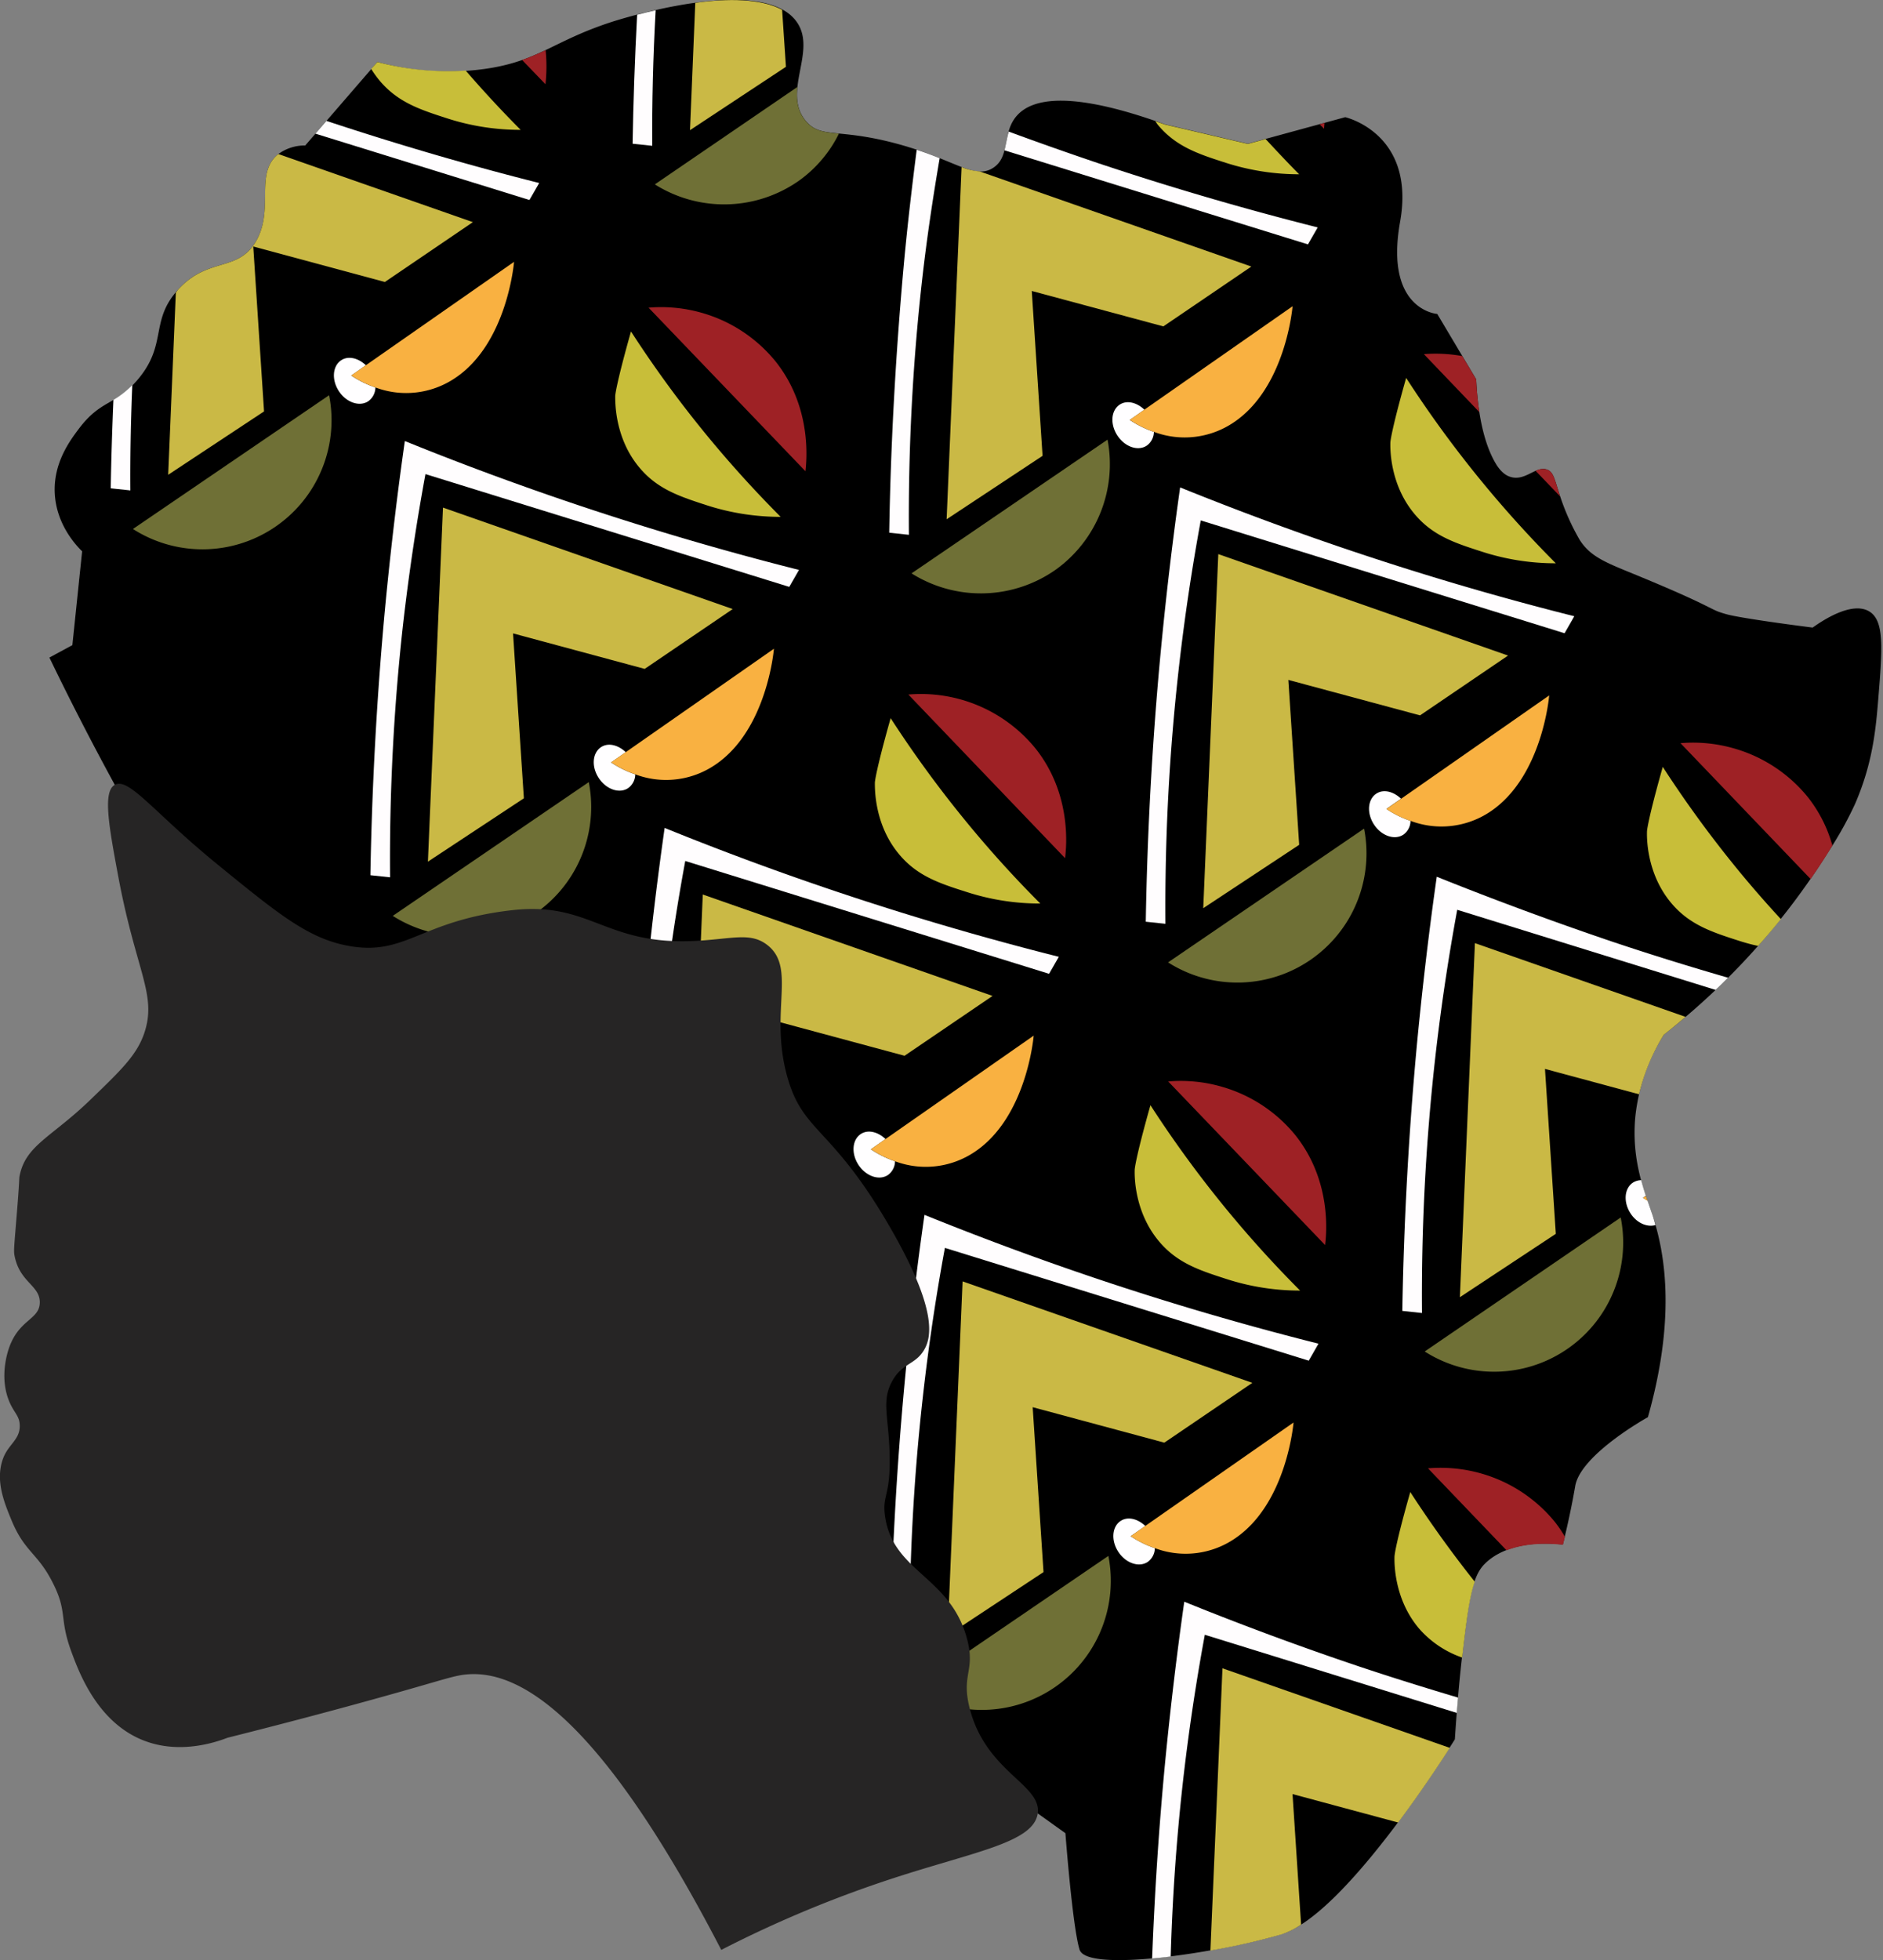 <svg xmlns="http://www.w3.org/2000/svg" viewBox="0 0 492.06 512.01"><rect x="0" y="0" width="492.06" height="512.01" fill="#808080" stroke="none"/><defs><style>.cls-1{fill:none}.cls-2{fill:#fffdfe}.cls-3{fill:#cab945}.cls-4{fill:#6f7036}.cls-5{fill:#c8be39}.cls-6{fill:#9e2125}.cls-7{fill:#fffeff}.cls-8{fill:#f9b141}</style></defs><g id="Ebene_2" data-name="Ebene 2"><g id="Logo_Weiß" data-name="Logo Weiß"><g id="Kopf"><path d="M30 205q-9.1-16.68-17.09-33.25l6-3.24L21.46 144c-1.67-1.64-6.68-7-7.14-15s3.93-13.88 6.28-17c5.76-7.64 9.38-6 15.16-12.58C43.93 90 39 84 46.48 75.71 54.39 67 62 71.2 66.82 63.14c5-8.35-.35-17.73 5.77-22.79A11.62 11.62 0 0 1 79.76 38l18.86-21.81a70 70 0 0 0 28.1 1.81c14-2 17.59-7.17 32.9-12.2 2.25-.73 39.49-12.63 48.51-.17 5.55 7.67-4 18.45 2.51 26.05 3.84 4.46 8.07 1.85 22.56 5.55 15.88 4.06 21.18 9.84 26.25 6.66 4.67-2.94 2.28-9.16 6.28-13.68s14-6.65 38.61 2.25l21.75 5.09 25.44-6.94S370 34.8 365.87 57.93 375.58 82 375.58 82l10.18 17.1c.22 5 1.06 15.1 5.05 21.89 1.76 3 3.47 3.45 4.07 3.62 3.82 1.06 6.63-3.1 9.49-1.92 1.7.72 1.88 2.7 3.34 7a60.4 60.4 0 0 0 5.08 11.31c2.78 4.4 6.88 5.95 14.12 8.92 18 7.38 19.6 8.87 22.14 9.85 0 0 1.25.46 2.63.8 2.69.66 10.92 1.94 22 3.35 2.47-1.77 10.16-6.93 14.73-4.25 4.08 2.39 3.48 9.73 2.43 22.73-.65 8-1.45 16.93-6.1 27.62a94 94 0 0 1-6.94 12.43 185.8 185.8 0 0 1-43 47.78 49.7 49.7 0 0 0-7.49 21.77c-1 11.38 2.63 19.8 4.43 25.15 3.68 10.92 6 27.77-1.11 53 0 0-17.58 9.72-19 18s-3.24 15.27-3.24 15.27c-13.41-1.4-18.94 3.52-20.58 5.23-3.33 3.47-4.15 10.46-5.79 24.44-1.12 9.6-1.84 21.21-1.84 21.21s-28.22 45.8-45.34 50.89-50.88 10-52.73 4.05-3.7-30.42-3.7-30.42l-7.27-5.2C183.9 410.6 94.86 323.81 30 205"/><path d="M340 502.7c8.15-5.17 17.62-16.31 25.36-26.67l-27.6-7.43Z" class="cls-1"/><path d="M309.08 465.94c-1.77 15.83-2.72 30.85-3.14 45.09 3.39-.42 6.89-.95 10.36-1.56l3.14-73.72 59.4 20.78c.87-1.36 1.37-2.17 1.37-2.17s.18-2.88.5-7L314.86 427a554 554 0 0 0-5.78 38.94" class="cls-1"/><path d="M432.59 320c-2.17.57-4.83-.54-6.47-3-1.95-3-1.69-6.57.59-8.08a4.1 4.1 0 0 1 2.16-.6 45.7 45.7 0 0 1-1.56-16.3 45 45 0 0 1 1-6.18l-24.59-6.63 2.83 43.08-25.07 16.55 3.93-92.48 55.05 19.26c2.56-2.17 5.2-4.55 7.88-7.1l-67.51-20.92a555 555 0 0 0-5.78 38.95 555 555 0 0 0-3.43 66.37l-5.14-.55c.36-22.46 1.58-46.36 4-71.5q2.07-21.72 5-41.9a786 786 0 0 0 45.7 16.89c10.4 3.48 20.56 6.62 30.47 9.49 2.58-2.56 5.17-5.33 7.77-8.26-1.6-.37-3.24-.79-5-1.34-7-2.26-12.89-4.15-17.66-9.81-6.61-7.85-6.43-17.41-6.38-18.82 0 0 .09-2.65 4.12-16.8a297 297 0 0 0 17.94 24.82c4.34 5.4 8.65 10.33 12.88 14.92 2.64-3.29 5.26-6.75 7.81-10.45l-34-35.48a38.61 38.61 0 0 1 33.22 14.08 35.8 35.8 0 0 1 6.43 12.68 123.4 123.4 0 0 0 12.09-38.44c1.29-9.39 2.61-19.84-2.43-22.73-4.67-2.72-12.44 2.56-14.72 4.28-11.12-1.41-19.35-2.69-22-3.35-1.38-.34-2.63-.8-2.63-.8-2.54-1-4.15-2.47-22.14-9.85-7.24-3-11.34-4.52-14.12-8.92a60.4 60.4 0 0 1-5.08-11.34L401.3 123c-1.91.82-3.95 2.3-6.42 1.62-.6-.17-2.31-.61-4.07-3.62-2.29-3.89-3.52-8.86-4.22-13.34L372.08 92.5a39.4 39.4 0 0 1 10 .46l-6.53-11s-13.88-.92-9.71-24.05-14.34-27.29-14.34-27.29l-5.4 1.47c-.05.66-.11 1.18-.16 1.52l-1.12-1.17-14.12 3.85c3 3.24 5.91 6.34 8.77 9.2a62.7 62.7 0 0 1-19.19-3c-7-2.26-12.89-4.15-17.65-9.81-.3-.35-.51-.72-.78-1.08-22.79-7.86-32.22-5.84-36.15-1.39a10.2 10.2 0 0 0-2.14 4.13Q275 38.57 287 42.63c20 6.7 39.22 12.22 57.31 16.77l-2.55 4.43-79.3-24.57a7.14 7.14 0 0 1-3 4.66 5.84 5.84 0 0 1-3.45.85l71 24.85L304 85.25 269.62 76l2.82 43.08-25.07 16.55 3.91-92c-1.63-.61-3.52-1.39-5.73-2.27-1.75 10.2-3.35 20.77-4.61 32a555 555 0 0 0-3.43 66.37l-5.14-.55c.36-22.46 1.58-46.36 4-71.5.93-9.76 2-19.19 3.23-28.48-1.94-.65-4-1.29-6.38-1.9a86 86 0 0 0-14-2.36 33.25 33.25 0 0 1-10.31 12.2 34 34 0 0 1-37.8 1.06l37.26-25.42c.61-5.86 3.34-12.12-.25-17.08a10.9 10.9 0 0 0-3.72-3.09l1 14.88L180.31 34 181.72.75c-3.66.5-7.21 1.2-10.39 1.92-.68 12.38-1 24.24-.88 35.41l-5.14-.54c.18-10.9.57-22.15 1.18-33.69-3.72 1-6.33 1.81-6.87 2a125.6 125.6 0 0 0-17 7.27 42.6 42.6 0 0 1 0 8.94l-6.11-6.37a49 49 0 0 1-9.79 2.31c-1.74.26-3.36.29-5 .4 4.9 5.66 9.73 10.84 14.36 15.48a62 62 0 0 1-19.19-3c-7-2.26-12.88-4.15-17.65-9.81A26 26 0 0 1 97 18L85.31 31.58c19.41 6.45 38 11.8 55.59 16.22l-2.55 4.44-55.92-17.33L79.76 38a11.78 11.78 0 0 0-7 2.24L123.58 58l-23 15.63-34.4-9.27 2.82 43.1L43.93 124l2-47.6c-6.61 8-2.25 13.87-10.19 23-.41.48-.79.83-1.19 1.22-.39 9.52-.57 18.74-.5 27.5l-5.13-.54c.12-7.53.37-15.28.7-23.12-2.87 1.69-5.56 2.9-9 7.52-2.35 3.12-6.75 9-6.28 17s5.47 13.38 7.14 15l-2.53 24.52-6 3.24Q20.92 188.29 30 205c64.86 118.81 153.9 205.6 241.17 268.68l7.27 5.2s1.85 24.52 3.7 30.42c.88 2.8 8.92 3.16 18.95 2.25.63-16.45 1.7-33.54 3.4-51.29q2.07-21.72 5-41.9a786 786 0 0 0 45.7 16.89c8.8 2.94 17.41 5.62 25.87 8.13.28-3.27.62-6.87 1-10.23v-.21a26.36 26.36 0 0 1-11.29-7.61c-6.61-7.85-6.43-17.41-6.38-18.82 0 0 .09-2.65 4.12-16.8 4.77 7.37 10.37 15.27 16.85 23.42a11.8 11.8 0 0 1 2.46-4.42 16.1 16.1 0 0 1 5.85-3.77l-20.53-21.42a38.61 38.61 0 0 1 33.22 14.08 35 35 0 0 1 2.57 3.8c.65-2.66 1.78-7.58 2.71-13.19 1.39-8.32 19-18 19-18 6.51-23.21 5.08-39.21 1.95-50.21m-69.26-204.5s.09-2.66 4.12-16.81a296 296 0 0 0 17.95 24.83 297 297 0 0 0 21.16 23.59 62.3 62.3 0 0 1-19.19-3c-7-2.26-12.89-4.15-17.66-9.82-6.61-7.83-6.43-17.38-6.38-18.79m-9.24 28.73c20 6.71 39.22 12.22 57.3 16.77l-2.54 4.44L313.78 136a552 552 0 0 0-5.78 39 554 554 0 0 0-3.43 66.36l-5.14-.54c.36-22.47 1.58-46.37 4-71.5q2.07-21.74 5-41.9c14.24 5.71 29.48 11.4 45.66 16.81m-14.59 76.43-25.07 16.55 3.93-92.48 75.72 26.5-23 15.62-34.41-9.26Zm-20.92 92.82a297 297 0 0 0 21.16 23.59 62.2 62.2 0 0 1-19.18-3c-7-2.26-12.89-4.15-17.66-9.82-6.61-7.85-6.43-17.4-6.38-18.81 0 0 .09-2.66 4.11-16.81a296 296 0 0 0 17.95 24.85m-26-207.79c1.88-1.24 4.5-.58 6.47 1.32l38.71-27s-1.71 21.19-15.4 30.35a22.87 22.87 0 0 1-20.84 2.46 4.45 4.45 0 0 1-1.87 3.6c-2.28 1.51-5.71.33-7.66-2.63s-1.68-6.59.6-8.1Zm-3.19 9.14a33.73 33.73 0 0 1-51.22 34.93Zm-37.9 68a38.43 38.43 0 0 1 19.09 12.67c9.55 12 8.08 25.88 7.73 28.66l-40.95-42.74a38.8 38.8 0 0 1 14.14 1.4Zm-22.87 21.57s.09-2.65 4.12-16.8a296 296 0 0 0 17.95 24.82A295 295 0 0 0 271.85 236a62 62 0 0 1-19.19-3c-7-2.26-12.89-4.15-17.65-9.81-6.61-7.82-6.43-17.38-6.39-18.79m-45-122.63a38.3 38.3 0 0 1 19.09 12.66c9.55 12 8.09 25.89 7.74 28.66l-41-42.73a38.8 38.8 0 0 1 14.15 1.41Zm-22.87 21.58s.09-2.66 4.12-16.8a295 295 0 0 0 17.94 24.82A301 301 0 0 0 204 135a62.6 62.6 0 0 1-19.19-3c-7-2.26-12.89-4.15-17.66-9.81-6.65-7.88-6.47-17.43-6.42-18.84Zm-88.21 33.76a34 34 0 0 1-37.8 1.06L86 103.23a33.93 33.93 0 0 1-13.46 33.88m16-34.93c-2-3-1.68-6.58.6-8.08 1.87-1.24 4.49-.59 6.46 1.31l38.71-27s-1.7 21.2-15.4 30.35a22.85 22.85 0 0 1-20.81 2.44 4.49 4.49 0 0 1-1.88 3.61c-2.22 1.5-5.7.32-7.66-2.63Zm8.29 126.42c.36-22.47 1.58-46.36 4-71.5q2.08-21.72 5-41.9a787 787 0 0 0 45.7 16.88c20 6.71 39.22 12.22 57.3 16.78l-2.54 4.43-95.07-29.46a551 551 0 0 0-5.78 39 554 554 0 0 0-3.44 66.32Zm40.07-20.09-25.08 16.55 3.94-92.48 75.71 26.5-23 15.63-34.4-9.27Zm3.53 29.66a34 34 0 0 1-37.79 1.05l51.22-34.94a34 34 0 0 1-13.43 33.89m16-34.94c-2-3-1.69-6.57.59-8.08 1.88-1.24 4.5-.58 6.47 1.32l38.71-27s-1.71 21.19-15.41 30.35a22.81 22.81 0 0 1-20.79 2.43 4.45 4.45 0 0 1-1.87 3.61c-2.29 1.51-5.72.33-7.67-2.63Zm8.26 126.42c.36-22.46 1.58-46.36 4-71.5 1.38-14.48 3.07-28.46 5-41.9a779 779 0 0 0 45.7 16.89c20 6.7 39.22 12.22 57.31 16.77l-2.55 4.44-95.07-29.47a552 552 0 0 0-5.78 39 556 556 0 0 0-3.43 66.36Zm40.07-20.08-25.07 16.55 3.93-92.48 75.72 26.49-23 15.63-34.34-9.27Zm3.54 29.65a34 34 0 0 1-37.8 1l51.22-34.93a33.93 33.93 0 0 1-13.39 33.93Zm16-34.94c-1.95-2.95-1.69-6.57.59-8.08 1.88-1.24 4.5-.58 6.47 1.32l38.71-27s-1.71 21.19-15.4 30.35a22.87 22.87 0 0 1-20.84 2.46 4.45 4.45 0 0 1-1.87 3.61c-2.23 1.48-5.66.3-7.61-2.66Zm51.87 136a34 34 0 0 1-37.79 1.05l51.21-34.94a34 34 0 0 1-13.37 33.89Zm-3.53-29.66-25.08 16.55 3.93-92.48 75.72 26.5-23 15.62-34.4-9.26Zm49.92-8.71a22.81 22.81 0 0 1-20.83 2.45 4.51 4.51 0 0 1-1.87 3.61c-2.28 1.5-5.71.33-7.67-2.63s-1.68-6.58.6-8.08c1.88-1.24 4.49-.58 6.46 1.32l38.72-27s-1.66 21.17-15.36 30.33ZM342 355.4l-95-29.46a553 553 0 0 0-5.77 38.95 552 552 0 0 0-3.43 66.36l-5.14-.54c.36-22.47 1.57-46.36 4-71.5a885 885 0 0 1 5-41.9 789 789 0 0 0 45.69 16.88c20 6.71 39.22 12.22 57.31 16.77Zm4.18-30.2-41-42.73a38.6 38.6 0 0 1 33.21 14.07c9.61 12 8.18 25.89 7.83 28.66ZM343 250.31a34 34 0 0 1-37.79 1.06l51.22-34.94A33.94 33.94 0 0 1 343 250.31m16-34.93c-1.95-3-1.69-6.58.59-8.08 1.88-1.24 4.5-.58 6.47 1.32l38.71-27s-1.71 21.2-15.41 30.36a22.87 22.87 0 0 1-20.83 2.45 4.45 4.45 0 0 1-1.87 3.61c-2.22 1.47-5.66.3-7.6-2.66Zm51 136.54a34 34 0 0 1-37.7 1.08l51.22-35a33.94 33.94 0 0 1-13.43 33.92Z" class="cls-1"/><path d="M170.45 38.08c-.09-11.17.2-23 .88-35.41-1.75.4-3.39.8-4.84 1.18-.61 11.54-1 22.79-1.18 33.69Z" class="cls-2"/><path d="m205.38 17.45-1-14.88c-5.54-3-14.31-3-22.69-1.82L180.31 34Z" class="cls-3"/><path d="M208.92 47.1a33.25 33.25 0 0 0 10.31-12.2c-4.11-.41-6.44-.7-8.59-3.19-2.31-2.68-2.6-5.76-2.26-9l-37.26 25.45a34 34 0 0 0 37.8-1.06" class="cls-4"/><path d="M140.9 47.8c-17.57-4.42-36.18-9.8-55.59-16.22l-2.88 3.33 55.92 17.33ZM34.07 128.09c-.07-8.76.11-18 .5-27.5a23.7 23.7 0 0 1-4.93 3.84c-.33 7.84-.58 15.59-.7 23.12Z" class="cls-2"/><path d="m69 107.46-2.82-43.08 34.4 9.27 23-15.63-50.82-17.78a2 2 0 0 1-.17.11c-6.12 5.06-.8 14.44-5.77 22.79C62 71.2 54.39 67 46.48 75.71c-.21.24-.33.47-.53.7l-2 47.6Z" class="cls-3"/><path d="M116.87 30.92a62 62 0 0 0 19.19 3c-4.63-4.64-9.46-9.82-14.36-15.48a72.6 72.6 0 0 1-23.08-2.24L97 18a26 26 0 0 0 2.21 3.07c4.79 5.7 10.65 7.59 17.66 9.85" class="cls-5"/><path d="M142.58 13.1a67 67 0 0 1-6.15 2.57l6.11 6.33a42.6 42.6 0 0 0 .04-8.9" class="cls-6"/><path d="M98.1 101.2a26.7 26.7 0 0 1-6.31-3.11l3.83-2.68c-2-1.9-4.59-2.55-6.46-1.31-2.28 1.5-2.55 5.12-.6 8.08s5.39 4.13 7.66 2.63a4.49 4.49 0 0 0 1.88-3.61" class="cls-7"/><path d="M98.1 101.2a22.85 22.85 0 0 0 20.83-2.46c13.7-9.15 15.4-30.35 15.4-30.35l-38.71 27-3.83 2.68a26.7 26.7 0 0 0 6.31 3.13" class="cls-8"/><path d="M34.74 138.17A33.73 33.73 0 0 0 86 103.23Z" class="cls-4"/><path d="m111.18 123.83 95.07 29.46 2.54-4.43a787 787 0 0 1-103-33.66q-2.88 20.16-5 41.9c-2.39 25.14-3.61 49-4 71.5l5.14.55a554 554 0 0 1 3.43-66.37c1.58-13.72 3.56-26.73 5.82-38.95" class="cls-2"/><path d="m191.47 159.08-75.71-26.5-3.94 92.48 25.08-16.55-2.83-43.07 34.4 9.27z" class="cls-3"/><path d="M184.77 132a62.6 62.6 0 0 0 19.23 3 301 301 0 0 1-21.17-23.6 295 295 0 0 1-17.94-24.82c-4 14.14-4.12 16.8-4.12 16.8 0 1.41-.23 11 6.38 18.82 4.73 5.63 10.6 7.52 17.62 9.8" class="cls-5"/><path d="M202.69 94.43a38.3 38.3 0 0 0-19.09-12.66 38.8 38.8 0 0 0-14.12-1.41l41 42.73c.3-2.77 1.76-16.66-7.79-28.66" class="cls-6"/><path d="M166 202.25a26.3 26.3 0 0 1-6.31-3.11l3.84-2.67c-2-1.9-4.59-2.56-6.47-1.32-2.28 1.51-2.55 5.12-.59 8.08s5.38 4.14 7.66 2.63a4.45 4.45 0 0 0 1.87-3.61" class="cls-7"/><path d="M166 202.25a22.81 22.81 0 0 0 20.83-2.45c13.7-9.16 15.41-30.35 15.41-30.35l-38.71 27-3.84 2.67a26.3 26.3 0 0 0 6.31 3.13" class="cls-8"/><path d="M102.64 239.22a33.73 33.73 0 0 0 51.22-34.94Z" class="cls-4"/><path d="m179.07 224.88 95.07 29.47 2.55-4.44a784 784 0 0 1-57.31-16.77 779 779 0 0 1-45.7-16.89 943 943 0 0 0-5 41.9c-2.4 25.14-3.62 49-4 71.5l5.14.55a556 556 0 0 1 3.43-66.36c1.58-13.73 3.56-26.73 5.82-38.96" class="cls-2"/><path d="m259.37 260.13-75.72-26.49-3.93 92.48 25.07-16.55-2.82-43.08 34.4 9.27z" class="cls-3"/><path d="M252.66 233a62 62 0 0 0 19.19 3 295 295 0 0 1-21.16-23.6 296 296 0 0 1-17.95-24.82c-4 14.15-4.12 16.8-4.12 16.8 0 1.41-.22 11 6.39 18.82 4.76 5.68 10.63 7.57 17.65 9.8" class="cls-5"/><path d="M270.59 195.49a38.59 38.59 0 0 0-33.22-14.08l40.95 42.74c.35-2.78 1.82-16.67-7.73-28.66" class="cls-6"/><path d="M233.88 303.31a26.8 26.8 0 0 1-6.3-3.11l3.83-2.68c-2-1.9-4.59-2.56-6.47-1.32-2.28 1.51-2.54 5.13-.59 8.08s5.38 4.14 7.66 2.64a4.45 4.45 0 0 0 1.87-3.61" class="cls-7"/><path d="M233.88 303.31a22.87 22.87 0 0 0 20.84-2.46c13.69-9.16 15.4-30.35 15.4-30.35l-38.71 27-3.83 2.68a26.8 26.8 0 0 0 6.3 3.13" class="cls-8"/><path d="M170.53 340.27a33.73 33.73 0 0 0 51.22-34.93Z" class="cls-4"/><path d="M241.58 317.31a912 912 0 0 0-5 41.9c-2.4 25.14-3.61 49-4 71.5l5.14.54a552 552 0 0 1 3.43-66.36 553 553 0 0 1 5.77-38.95L342 355.4l2.54-4.44a779 779 0 0 1-57.31-16.77 798 798 0 0 1-45.65-16.88" class="cls-2"/><path d="m327.26 361.19-75.72-26.5-3.93 92.48 25.08-16.55-2.83-43.07 34.4 9.26z" class="cls-3"/><path d="M302.9 324.27c4.77 5.67 10.64 7.56 17.66 9.82a62.2 62.2 0 0 0 19.18 3 296.4 296.4 0 0 1-39.11-48.42c-4 14.15-4.11 16.81-4.11 16.81-.05 1.39-.23 10.94 6.38 18.79" class="cls-5"/><path d="M319.39 283.88a38.5 38.5 0 0 0-14.12-1.41l41 42.73c.35-2.77 1.81-16.66-7.74-28.66a38.35 38.35 0 0 0-19.14-12.66" class="cls-6"/><path d="M299.3 398.58c-2-1.9-4.58-2.56-6.46-1.32-2.28 1.5-2.55 5.12-.6 8.08s5.39 4.13 7.67 2.63a4.51 4.51 0 0 0 1.87-3.61 26.3 26.3 0 0 1-6.31-3.11Z" class="cls-7"/><path d="M295.47 401.25a26.3 26.3 0 0 0 6.31 3.11 22.81 22.81 0 0 0 20.83-2.45c13.7-9.16 15.41-30.36 15.41-30.36l-38.72 27Z" class="cls-8"/><path d="M238.43 441.33a33.72 33.72 0 0 0 51.21-34.94Z" class="cls-4"/><path d="M309.47 418.36q-2.88 20.16-5 41.9c-1.7 17.75-2.77 34.84-3.4 51.29 1.57-.15 3.19-.31 4.85-.52.42-14.24 1.37-29.26 3.14-45.09a555 555 0 0 1 5.78-38.95l65.85 20.41c.09-1.24.21-2.61.33-4-8.46-2.51-17.07-5.19-25.87-8.13a809 809 0 0 1-45.68-16.91" class="cls-2"/><path d="M316.3 509.47a175 175 0 0 0 18.57-4.22 21.2 21.2 0 0 0 5.13-2.55l-2.24-34.1 27.6 7.43c6.16-8.24 11.19-15.9 13.49-19.5l-59.4-20.78Z" class="cls-3"/><path d="M364.41 406.51c-.05 1.41-.23 11 6.38 18.82a26.36 26.36 0 0 0 11.29 7.61c1.11-9.51 1.87-15.71 3.3-19.81a297 297 0 0 1-16.85-23.42c-4.03 14.15-4.12 16.8-4.12 16.8" class="cls-5"/><path d="M387.29 384.93a38.8 38.8 0 0 0-14.13-1.41l20.53 21.42c3.26-1.28 8-2.16 14.73-1.46 0 0 .21-.8.53-2.08a35 35 0 0 0-2.57-3.8 38.43 38.43 0 0 0-19.09-12.67" class="cls-6"/><path d="m232.37 139.14 5.14.55a555 555 0 0 1 3.43-66.37c1.26-11.19 2.86-21.76 4.61-32-1.76-.71-3.72-1.45-6-2.2-1.19 9.29-2.3 18.72-3.23 28.48-2.32 25.18-3.59 49.08-3.95 71.54M344.34 59.4A789 789 0 0 1 287 42.63q-12-4.05-23.41-8.26c-.48 1.66-.71 3.34-1.1 4.89l79.3 24.57Z" class="cls-2"/><path d="M272.44 119.06 269.62 76 304 85.25l23-15.63-71-24.85a15.6 15.6 0 0 1-4.72-1.14l-3.91 92Z" class="cls-3"/><path d="M320.31 42.52a62.7 62.7 0 0 0 19.19 3c-2.86-2.86-5.8-6-8.77-9.2l-4.64 1.27-21.75-5.09c-.85-.31-1.64-.57-2.46-.86.27.36.48.73.78 1.08 4.76 5.65 10.63 7.54 17.65 9.8" class="cls-5"/><path d="m346.13 32.11-1.28.35 1.15 1.17c0-.34.08-.86.13-1.52" class="cls-6"/><path d="M299.66 116.4a4.45 4.45 0 0 0 1.87-3.6 26.8 26.8 0 0 1-6.3-3.11l3.83-2.68c-2-1.9-4.59-2.56-6.47-1.32-2.28 1.51-2.54 5.12-.59 8.08s5.38 4.14 7.66 2.63" class="cls-7"/><path d="M301.53 112.8a22.87 22.87 0 0 0 20.84-2.46c13.69-9.16 15.4-30.35 15.4-30.35l-38.71 27-3.83 2.68a26.8 26.8 0 0 0 6.3 3.13" class="cls-8"/><path d="M276 148.71a33.94 33.94 0 0 0 13.42-33.88l-51.22 34.93a34 34 0 0 0 37.8-1.05" class="cls-4"/><path d="M303.41 169.25c-2.4 25.13-3.62 49-4 71.5l5.14.54a554 554 0 0 1 3.45-66.36c1.54-13.73 3.52-26.73 5.78-39l95.07 29.47 2.54-4.44a780 780 0 0 1-57.3-16.77 787 787 0 0 1-45.7-16.88q-2.88 20.2-4.98 41.94" class="cls-2"/><path d="m394.08 171.23-75.72-26.5-3.93 92.48 25.07-16.55-2.83-43.07 34.41 9.26z" class="cls-3"/><path d="M387.37 144.13a62.3 62.3 0 0 0 19.19 3 297 297 0 0 1-21.16-23.59 296 296 0 0 1-17.95-24.83c-4 14.15-4.12 16.81-4.12 16.81-.05 1.41-.23 11 6.38 18.81 4.77 5.67 10.64 7.54 17.66 9.8" class="cls-5"/><path d="m372.08 92.5 14.51 15.15a81 81 0 0 1-.83-8.55l-3.65-6.1a39.4 39.4 0 0 0-10.03-.5m32.29 30.19a3.86 3.86 0 0 0-3.08.3l6.42 6.69c-1.45-4.29-1.64-6.27-3.34-6.99" class="cls-6"/><path d="M368.59 214.4a26.3 26.3 0 0 1-6.3-3.11l3.83-2.67c-2-1.9-4.59-2.56-6.47-1.32-2.28 1.5-2.54 5.12-.59 8.08s5.38 4.13 7.66 2.63a4.45 4.45 0 0 0 1.87-3.61" class="cls-7"/><path d="M368.59 214.4a22.87 22.87 0 0 0 20.83-2.4c13.7-9.16 15.41-30.36 15.41-30.36l-38.71 27-3.83 2.67a26.3 26.3 0 0 0 6.3 3.09" class="cls-8"/><path d="M305.24 251.37a33.74 33.74 0 0 0 51.22-34.94Z" class="cls-4"/><path d="M375.45 229q-2.88 20.16-5 41.9c-2.4 25.14-3.62 49-4 71.5l5.14.55a555 555 0 0 1 3.43-66.37 555 555 0 0 1 5.78-38.95l67.51 20.92c1.09-1 2.17-2.07 3.27-3.17-9.91-2.87-20.07-6-30.47-9.49A889 889 0 0 1 375.45 229" class="cls-2"/><path d="m381.49 338.82 25.07-16.55-2.83-43.08 24.59 6.63a52.2 52.2 0 0 1 6.47-15.56c1.84-1.44 3.74-3 5.68-4.66l-55.05-19.26Z" class="cls-3"/><path d="M434.51 200.3c-4 14.15-4.12 16.8-4.12 16.8-.05 1.41-.23 11 6.38 18.82 4.77 5.66 10.64 7.55 17.66 9.81 1.72.55 3.36 1 5 1.34q3-3.34 5.94-7c-4.23-4.59-8.54-9.52-12.88-14.92a297 297 0 0 1-17.98-24.85" class="cls-5"/><path d="M453.26 195.52a38.7 38.7 0 0 0-14.12-1.41l34 35.48a168 168 0 0 0 4.7-7.11c.34-.55.62-1.06 1-1.61a35.8 35.8 0 0 0-6.43-12.68 38.4 38.4 0 0 0-19.15-12.67" class="cls-6"/><path d="M426.71 308.9c-2.28 1.51-2.54 5.12-.59 8.08 1.64 2.5 4.3 3.61 6.47 3-.27-1-.55-2-.85-2.87l-1.21-3.5c-.75-.44-1.18-.75-1.18-.75l.74-.52a70 70 0 0 1-1.22-4.08 4.1 4.1 0 0 0-2.16.64" class="cls-7"/><path d="M430.53 313.65c-.15-.42-.29-.83-.44-1.27l-.74.52s.43.31 1.18.75" class="cls-8"/><path d="M372.3 353a33.73 33.73 0 0 0 51.22-35Z" class="cls-4"/><path d="M271.17 473.68c-1.1 7.54-16.22 9.9-37.41 16.79a306 306 0 0 0-45.28 18.83c-31.61-61-52.84-73.42-66.87-71.92-3.91.42-7.06 1.9-32.15 8.69-12.58 3.41-23 6.06-30 7.82-4 1.54-13.35 4.37-22.59.44-11.61-4.94-16.26-17.6-18.25-23-3.2-8.73-.93-10.2-4.78-17.81-4-8-7.36-8-10.86-16.51-1.91-4.64-4.28-10.4-2.17-16.08 1.37-3.69 4.38-4.86 4.35-8.5 0-2.71-1.58-3.38-2.87-6.69-2.59-6.64-.05-13.41.3-14.29 2.7-6.93 7.77-6.86 7.81-11.26S5.32 335 3.87 328.33c-.33-1.48-.22-2.11.34-9.08 1-11.93.73-11.23.92-12.18 1.63-8 8.33-10 18.49-19.82 8-7.72 12-11.55 14-17.17 3.57-10.27-2.05-16-6.79-41.54-2.43-13.07-4-21.85-.8-23.56 3.67-2 10.22 7.28 26.76 20.77 15.62 12.73 23.43 19.1 33.54 21.16 15.67 3.2 19-6.42 43.53-9.18 20.72-2.33 24.08 9.38 48.32 8 9.41-.54 14-2.26 18.32 1.09 7.73 6 .48 17.5 5.24 34.46 4.14 14.73 11.49 12.77 26.76 39.13 12.52 21.62 11.09 29 8.74 32.57s-5.7 3.16-8.22 8c-2.71 5.13-.75 9.16-.54 19.1.24 10.9-2 10.32-1.21 15.94 2.07 14.6 16.91 15.62 21.37 31.8 2.4 8.68-1.61 9.37.8 18.56 4.32 16.56 18.83 19.72 17.73 27.3" style="fill:#262525"/></g></g></g></svg>